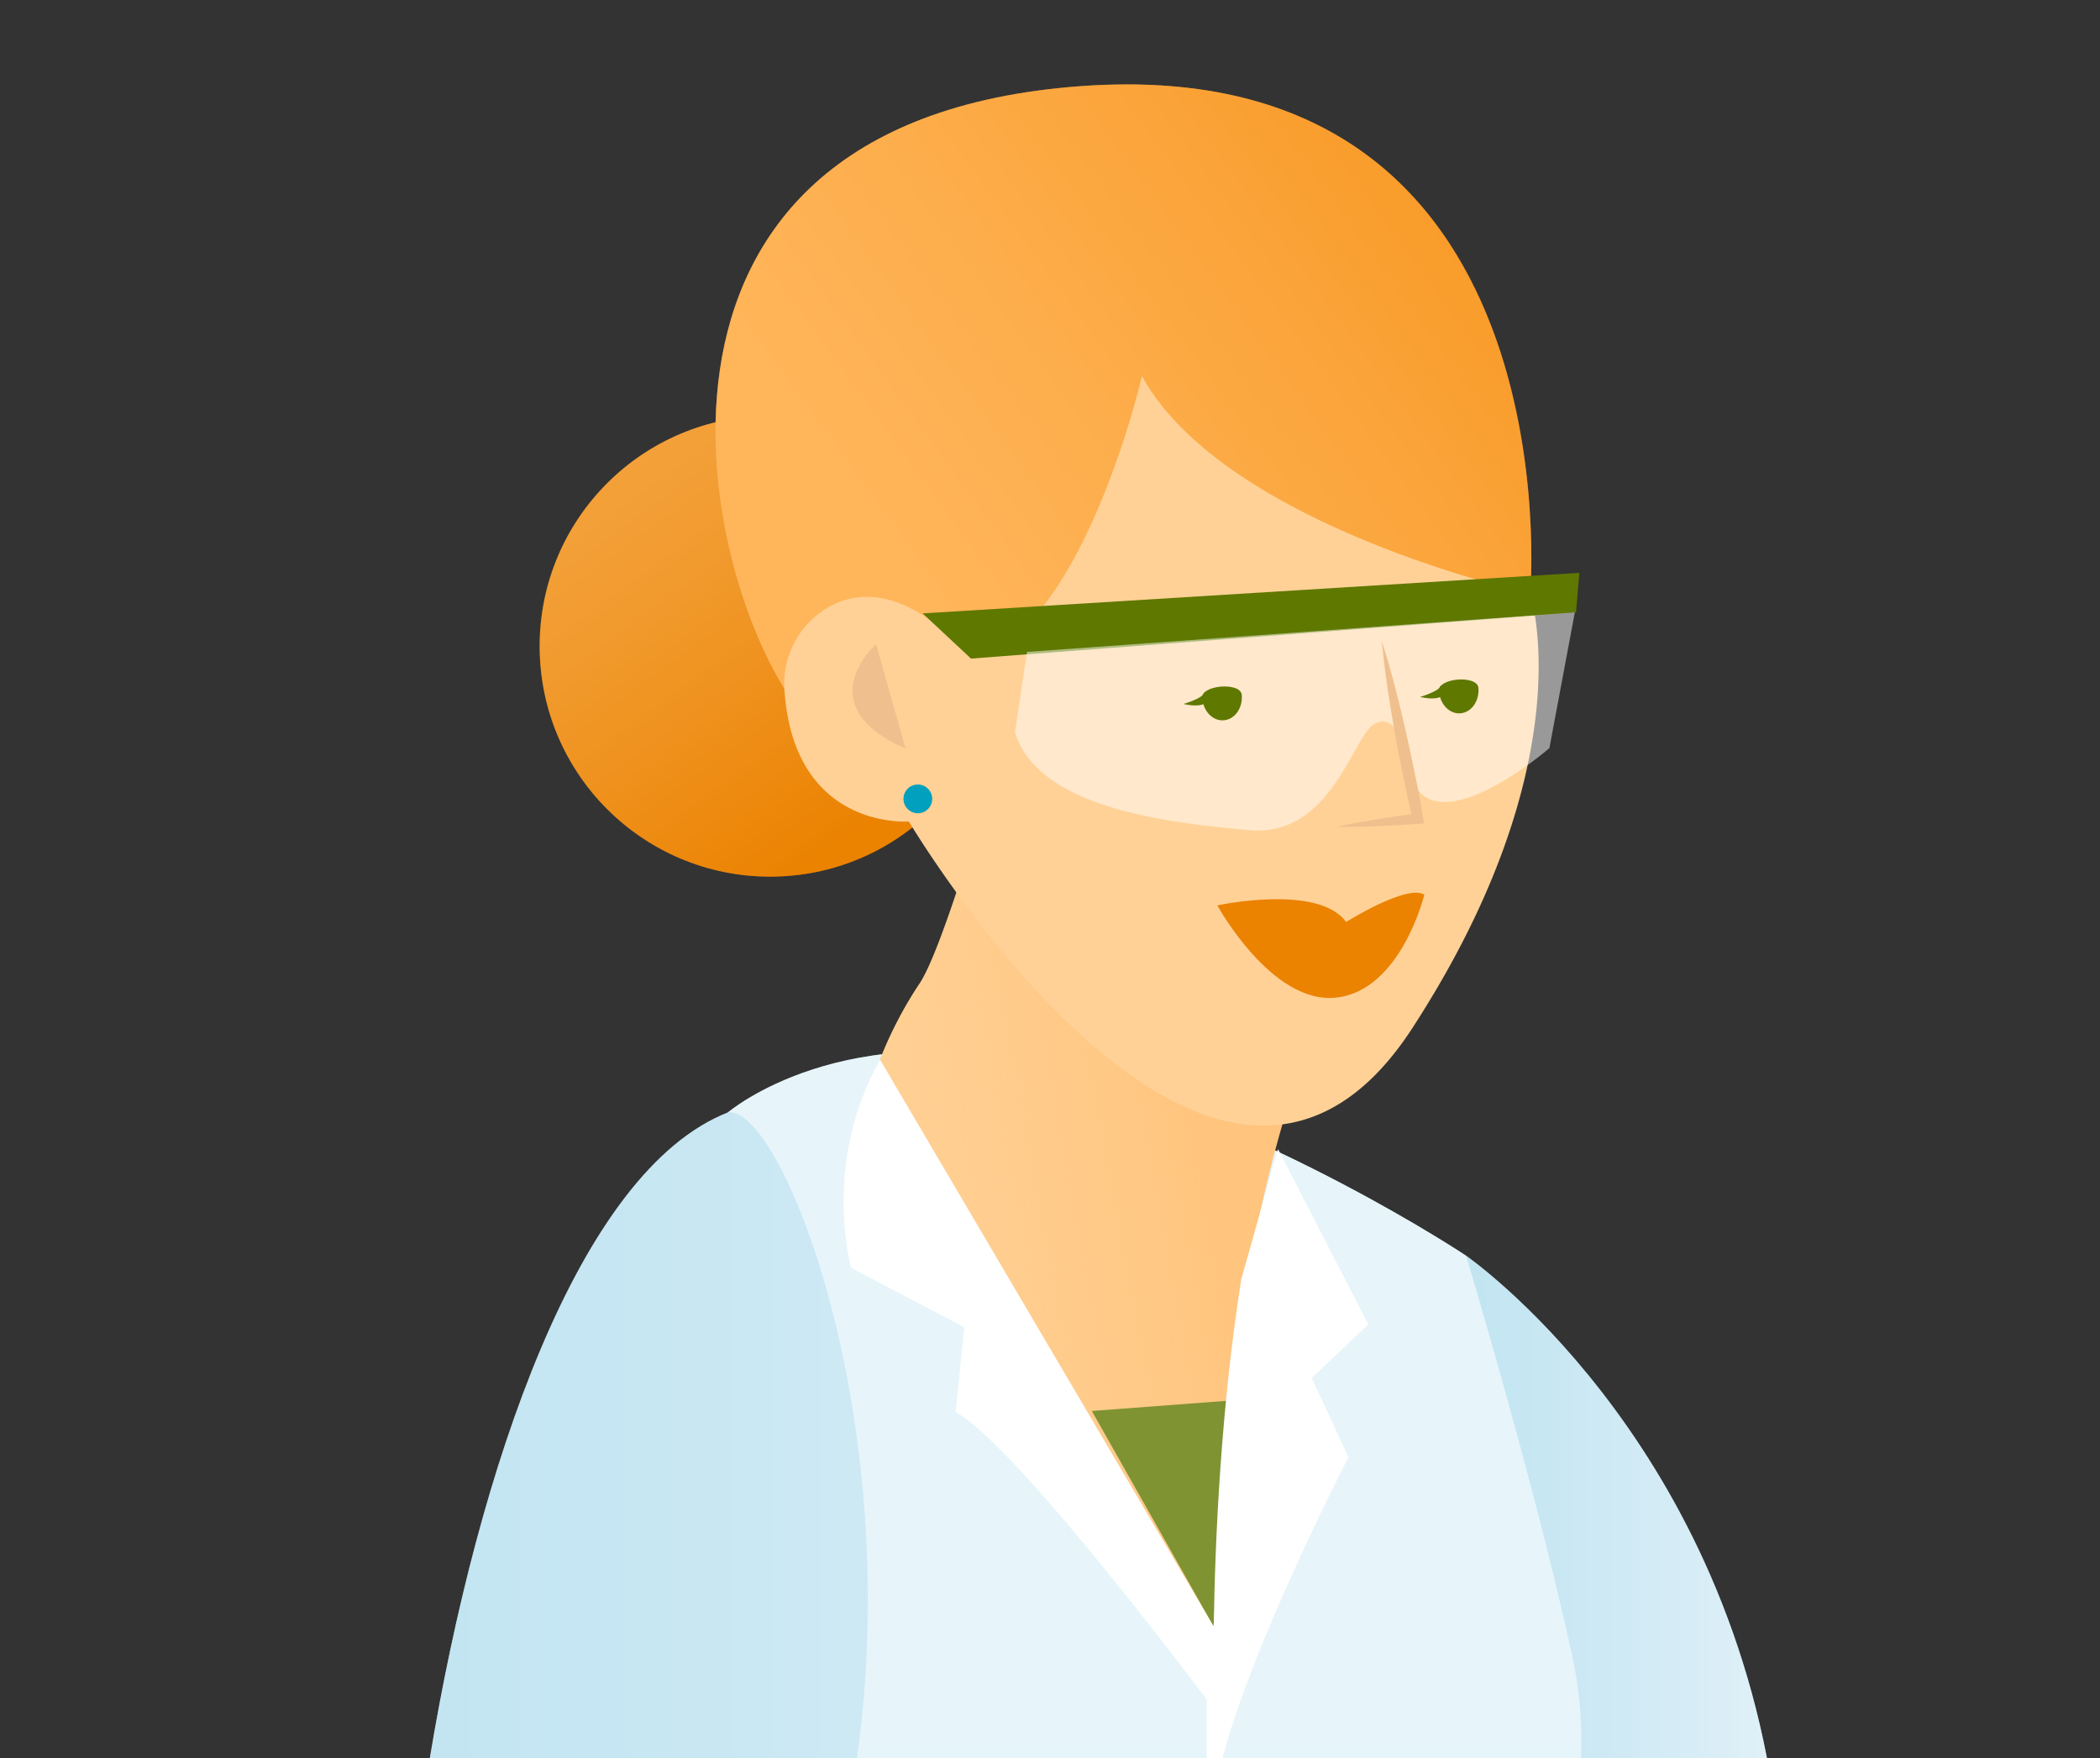 <svg xmlns="http://www.w3.org/2000/svg" xmlns:xlink="http://www.w3.org/1999/xlink" viewBox="0 0 349.17 292.33"><rect x="0" y="0" width="349.17" height="292.33" fill="#333333" stroke="none"/><defs><style>.cls-1{fill:none;}.cls-2{isolation:isolate;}.cls-3{clip-path:url(#clip-path);}.cls-4{fill:#cde6f2;}.cls-16,.cls-20,.cls-5,.cls-7{opacity:0.5;}.cls-11,.cls-13,.cls-20,.cls-21,.cls-5,.cls-7{mix-blend-mode:multiply;}.cls-5{fill:url(#linear-gradient);}.cls-6{fill:#d1edf5;}.cls-7{fill:url(#linear-gradient-2);}.cls-8{fill:#ffc47d;}.cls-9{fill:url(#linear-gradient-3);}.cls-10{fill:#eb8200;}.cls-11,.cls-13{opacity:0.4;}.cls-11{fill:url(#linear-gradient-4);}.cls-12{fill:#ffa333;}.cls-13{fill:url(#linear-gradient-5);}.cls-14{fill:#ffd196;}.cls-15,.cls-21{fill:#5f7800;}.cls-16,.cls-19{fill:#fff;}.cls-17{fill:#00a0be;}.cls-18{fill:#7f9333;}.cls-20{fill:url(#linear-gradient-6);}.cls-22{fill:#efc08e;}</style><clipPath id="clip-path"><rect class="cls-1" width="349.17" height="292.33"/></clipPath><linearGradient id="linear-gradient" x1="243.52" y1="296.78" x2="301.65" y2="296.78" gradientUnits="userSpaceOnUse"><stop offset="0" stop-color="#b8e3f2"/><stop offset="0.24" stop-color="#c4e8f4"/><stop offset="0.67" stop-color="#e3f4fa"/><stop offset="1" stop-color="#fff"/></linearGradient><linearGradient id="linear-gradient-2" x1="188.29" y1="397.18" x2="188.29" y2="174.83" gradientUnits="userSpaceOnUse"><stop offset="0" stop-color="#d1edf5"/><stop offset="0.05" stop-color="#daf0f7"/><stop offset="0.15" stop-color="#ebf7fb"/><stop offset="0.29" stop-color="#f6fcfd"/><stop offset="0.48" stop-color="#fdfeff"/><stop offset="1" stop-color="#fff"/></linearGradient><linearGradient id="linear-gradient-3" x1="-3654.09" y1="533.71" x2="-3589.58" y2="533.71" gradientTransform="matrix(-0.98, 0.18, 0.18, 0.98, -3477.12, 305.47)" gradientUnits="userSpaceOnUse"><stop offset="0" stop-color="#ffd196" stop-opacity="0"/><stop offset="0.1" stop-color="#ffd196" stop-opacity="0.12"/><stop offset="0.35" stop-color="#ffd196" stop-opacity="0.43"/><stop offset="0.58" stop-color="#ffd196" stop-opacity="0.68"/><stop offset="0.77" stop-color="#ffd196" stop-opacity="0.85"/><stop offset="0.91" stop-color="#ffd196" stop-opacity="0.96"/><stop offset="1" stop-color="#ffd196"/></linearGradient><linearGradient id="linear-gradient-4" x1="-2917.35" y1="3560.15" x2="-2917.35" y2="3483.5" gradientTransform="matrix(-0.81, 0.59, 0.59, 0.81, -4298.69, -1040.65)" gradientUnits="userSpaceOnUse"><stop offset="0" stop-color="#eb8200"/><stop offset="0.03" stop-color="#ec8506"/><stop offset="0.37" stop-color="#f4a543"/><stop offset="0.65" stop-color="#fabd70"/><stop offset="0.87" stop-color="#fecc8c"/><stop offset="1" stop-color="#ffd196"/></linearGradient><linearGradient id="linear-gradient-5" x1="-3048.19" y1="3526.11" x2="-2915.05" y2="3526.11" xlink:href="#linear-gradient-4"/><linearGradient id="linear-gradient-6" x1="66.02" y1="290.69" x2="268.71" y2="290.69" xlink:href="#linear-gradient"/></defs><title>biologist</title><g class="cls-2"><g id="Layer_1" data-name="Layer 1"><g class="cls-3"><path class="cls-4" d="M243.75,208.79s42.89,29.6,51.42,91.87,6.18,84.11,6.18,84.11H243.52Z"/><path class="cls-5" d="M243.75,208.79s42.89,29.6,51.42,91.87,6.18,84.11,6.18,84.11H243.52Z"/><path class="cls-6" d="M264.88,396.59S249,374.87,250.79,350.81s17-46.36,10.57-75.7-17.61-66.32-17.61-66.32-32.26-21.55-68.07-31.1C140.46,168.3,121,185,121,185l-9.32,212.17Z"/><path class="cls-7" d="M264.88,396.59S249,374.87,250.79,350.81s17-46.36,10.57-75.7-17.61-66.32-17.61-66.32-32.26-21.55-68.07-31.1C140.46,168.3,121,185,121,185l-9.32,212.17Z"/><path class="cls-8" d="M169.45,113.44S158,155.65,153,163.41a66.7,66.7,0,0,0-6.69,12.82l55.42,94.17s.19-45.08,11.82-84.54c.33-1.11-29-76.19-29-76.19Z"/><path class="cls-9" d="M169.2,114.37S158,155.65,153,163.41a66.7,66.7,0,0,0-6.69,12.82l55.42,94.17s.19-45.08,11.82-84.54c.33-1.11-29.85-73-29.85-73Z"/><circle class="cls-10" cx="128.05" cy="107.45" r="38.32"/><circle class="cls-11" cx="128.05" cy="107.45" r="38.32"/><path class="cls-12" d="M254.43,98.74s7.7-90.31-74.56-84.43S117.21,99.38,133.29,118.5Z"/><path class="cls-13" d="M254.43,98.74s7.7-90.31-74.56-84.43S117.21,99.38,133.29,118.5Z"/><path class="cls-14" d="M151.12,136.6s50.66,85.26,83.71,34.36c28.82-44.38,19.6-72.22,19.6-72.22s-50.76-11.17-64.56-36.21c0,0-9.93,43-28.42,47,0,0-11.27-14.81-23.16-8.87A14.74,14.74,0,0,0,130.45,115C132.15,138.12,151.12,136.6,151.12,136.6Z"/><polygon class="cls-15" points="262.6 95.25 153.41 102 161.45 109.51 262.05 101.83 262.6 95.25"/><path class="cls-16" d="M261.85,101.83l-4.23,22.57s-18.36,15.92-22.86,5.33c-1.19-5.7-2.43-11.11-6.08-9.45s-7.16,19-20.92,17.77-35.22-3.71-39-16.3l2-13.35Z"/><path class="cls-10" d="M202.41,150.55s16.8-3.63,21.41,2.76c0,0,10.2-6.39,13-4.53,0,0-3.84,15.88-14.61,17.1S202.41,150.55,202.41,150.55Z"/><circle class="cls-17" cx="152.61" cy="132.84" r="2.39"/><polygon class="cls-18" points="181.54 234.62 205.02 232.85 201.76 270.4 181.54 234.62"/><path class="cls-19" d="M202.16,297.31s-2.35-42.78,4.23-84.61l6.11-21.63,15,29.15-9.4,8.93,6.11,13.16S205.45,278.5,202.16,297.31Z"/><path class="cls-19" d="M202.16,284.62s-32.44-43.72-43.25-49.83l1.41-14.1-18.8-9.87s-4.94-17.47,4.82-34.59l55.42,94.17Z"/><path class="cls-4" d="M258.08,327.89l10.63,43.34S94.79,405.65,74.38,394,71.46,204.45,121,185c10.69-1.94,39.85,76.79,10.69,147.74Z"/><path class="cls-20" d="M258.08,327.89l10.63,43.34S94.79,405.65,74.38,394,71.46,204.45,121,185c10.69-1.94,39.85,76.79,10.69,147.74Z"/><rect class="cls-19" x="200.65" y="278.98" width="2.38" height="49.86"/><path class="cls-21" d="M206.47,115.56c.17,2.19-1.15,4.07-3,4.21s-3.41-1.52-3.58-3.71S206.31,113.37,206.47,115.56Z"/><path class="cls-15" d="M200.45,116.85s-.62.87-3.68.21c0,0,3.06-.89,3.36-1.73S200.45,116.85,200.45,116.85Z"/><path class="cls-21" d="M245.82,114.39c.17,2.19-1.16,4.08-3,4.22s-3.4-1.52-3.57-3.71S245.65,112.2,245.82,114.39Z"/><path class="cls-15" d="M239.79,115.68s-.62.87-3.67.21c0,0,3-.89,3.36-1.73S239.79,115.68,239.79,115.68Z"/><path class="cls-22" d="M229.76,106.63c.78,2.4,1.47,4.82,2.1,7.24s1.23,4.87,1.79,7.31,1.06,4.9,1.58,7.36,1,4.92,1.38,7.39l.16,1-.93.06c-2.27.17-4.55.31-6.83.39s-4.56.16-6.85.12c2.24-.49,4.49-.89,6.74-1.26s4.5-.69,6.76-1l-.77,1.05c-.58-2.44-1.1-4.9-1.61-7.35s-1-4.91-1.42-7.38-.84-5-1.2-7.43S230,109.14,229.76,106.63Z"/><path class="cls-22" d="M150.58,124.49l-4.92-17.38S134.17,117.28,150.58,124.49Z"/></g></g></g></svg>